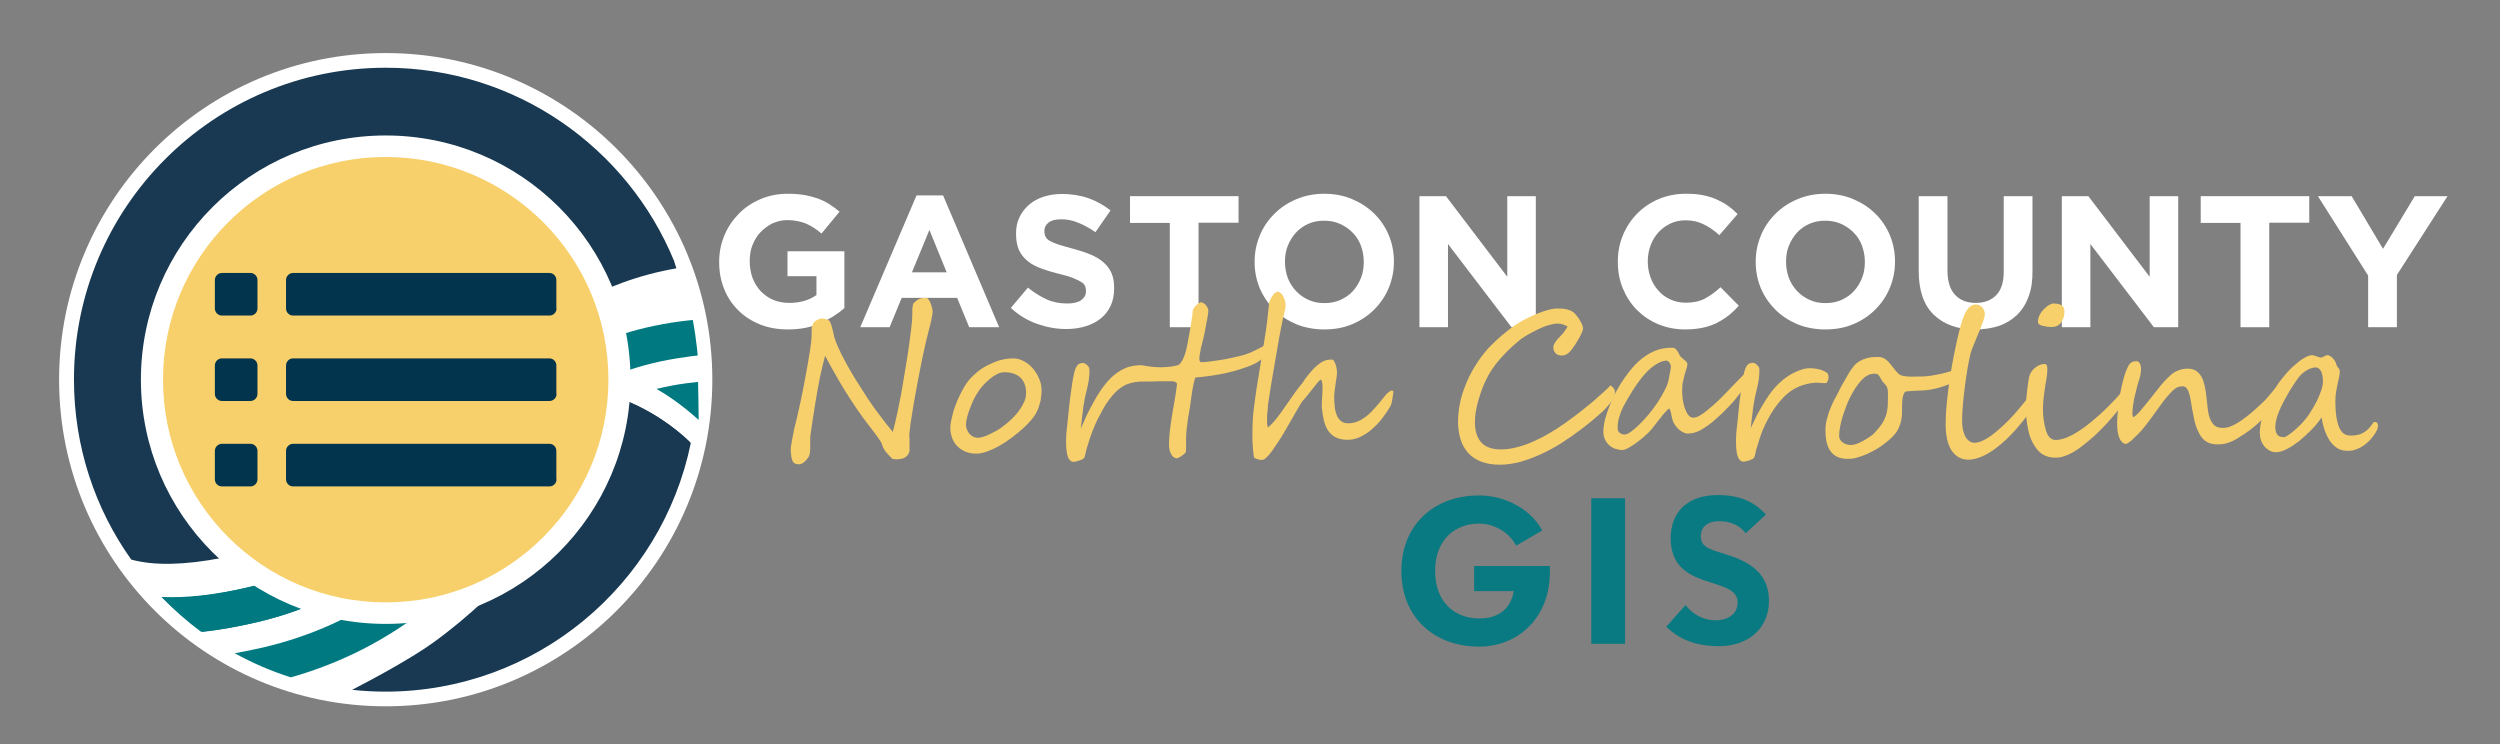<?xml version="1.0" encoding="utf-8"?>
<!-- Generator: Adobe Illustrator 26.3.1, SVG Export Plug-In . SVG Version: 6.00 Build 0)  -->
<svg version="1.1" id="Layer_1" xmlns="http://www.w3.org/2000/svg" xmlns:xlink="http://www.w3.org/1999/xlink" x="0px" y="0px"
	 viewBox="0 0 1243.8 370.2" style="enable-background:new 0 0 1243.8 370.2;" xml:space="preserve">
<rect x="0" y="0" width="1243.8" height="370.2" fill="#808080" stroke="none"/>
<style type="text/css">
	.st0{display:none;}
	.st1{display:inline;fill:#FFFFFF;}
	.st2{display:inline;}
	.st3{fill:#007981;}
	.st4{fill:#183951;}
	.st5{fill:#F8D06B;}
	.st6{fill:#FFFFFF;}
	.st7{fill:#F7D06B;}
	.st8{fill:#097A81;}
	.st9{display:none;fill:#007981;}
	.st10{fill-rule:evenodd;clip-rule:evenodd;fill:#02354D;}
	.st11{display:inline;fill:#02354D;}
	.st12{display:inline;opacity:0.5;}
	.st13{fill:#02354D;}
</style>
<g id="White_Inner" class="st0">
	<polygon class="st1" points="336,206.9 344.9,206.9 345.4,223.4 345.4,239.4 336,239.4 	"/>
	<path class="st1" d="M140.1,345.7h84.2c69.3-18.7,120.5-81.5,120.5-157.3c0-1.7,0-7.4-0.2-13.8c0,0-1.8-14.7-2.6-18.6
		C327,81.1,260.8,23.5,182.1,23.5c-89.8,0-162.5,73.4-162.5,163.9c0,54,25.5,101.6,65.7,131.4c5.3,4,12,8.1,17.8,11.4
		c9.3,5.3,18.9,9.2,29.3,12.6C135.1,343.8,137.5,344.8,140.1,345.7z"/>
</g>
<g id="Layer_1_00000104687633935536145400000014368013121544657853_" class="st0">
	<g class="st2">
		<g>
			<g>
				<path class="st3" d="M344.8,188.4c-1.8,0.2-3.6,0.4-5.5,0.6c-5.7,0.8-11.1,1.8-16.3,3.1c8.7,4.9,15.8,10.6,22,16.1
					C345,202.2,345,194.7,344.8,188.4z"/>
				<path class="st3" d="M233.7,252.8c-14.3,14.7-29.1,30-47.3,43.2c-20.8,15-43.2,25.2-68.5,31.2c-5.2,1.2-10.1,2.2-14.8,3.1
					c9.3,5.1,19.1,9.4,29.3,12.6c55.4-15.7,86.9-48.1,114.9-76.9c1.9-2,3.8-3.9,5.6-5.8c-5.1-3.4-11.4-6-18.5-7.9
					C234.1,252.4,233.9,252.6,233.7,252.8z"/>
				<path class="st3" d="M344.5,174.7c-0.1-1.6-0.3-3.1-0.4-4.5c-0.5-4.8-1.2-9.5-2.2-14.2c-2.1,0.2-4.3,0.5-6.5,0.8
					c-23.7,3.1-45.1,10.4-64.9,22.2c13,0.2,23.9,2,33.3,4.8c10.8-4,22-6.8,34-8.4C340.2,175.1,342.4,174.9,344.5,174.7z"/>
				<path class="st3" d="M218.1,249.1c-8.9-1.1-17.9-1.3-25.9-0.7c-21.4,20.7-45.1,38.5-81.8,47.1c-17.8,4.2-33,5.9-45.9,5.3
					c6.4,6.6,13.3,12.7,20.7,18.1c9.1-0.9,18.9-2.6,29.5-5.1C163.7,302.3,192,275.8,218.1,249.1z"/>
			</g>
			<g>
				<path class="st4" d="M83.5,195.9c-5.8-53.5,32.9-101.5,86.4-107.3c47.2-5.1,88.9,20.1,102.3,63.9l0,0
					c16.5-9.4,34.8-17.9,55.1-22.2c1.6-0.3,5.3-1.1,6.9-1.3c-22-73.8-92-113.9-171.3-105.4C73.5,33.2,8.8,113.5,18.5,202.9
					C21.6,231.7,32,258,47.8,280c0,0,0,0,0,0.1c0,0,0,0,0,0c0.2,0.3,0.4,0.5,0.7,0.6c0.3,0.1,0.7,0.2,1,0.3
					c13.4,3.8,32.3,2.9,56.1-2.7c9.5-2.2,18-5.1,25.9-8.6C105.6,254.6,86.9,227.9,83.5,195.9z"/>
				<path class="st4" d="M248.6,192.5l-45.6,45.3c0,0,45.1-6.6,75.3,20.1c-6.2,5.9-12.5,12.4-19.3,19.4c-14.6,15-31.1,32.1-51.8,47
					c-11.8,8.6-24.1,15.8-36.9,21.8h175.1V223.4l0,0C318.9,196.1,285.5,186.2,248.6,192.5z"/>
			</g>
		</g>
		<g>
			<polygon class="st5" points="135.6,197.4 143.3,193.6 143.3,182.3 135.6,186 			"/>
			<polygon class="st5" points="191.9,168 199.7,170.8 199.7,159.5 191.9,156.6 			"/>
			<polygon class="st5" points="135.5,217.9 143.2,215.1 143.2,203.7 135.5,206.6 			"/>
			<polygon class="st5" points="192.1,187.2 199.9,190.1 199.8,179.7 192.1,176.9 			"/>
			<polygon class="st5" points="191.9,207.8 199.7,210.6 199.7,199.3 191.9,196.4 			"/>
			<path class="st5" d="M181.6,103.2c-44.7,0-77.7,36.7-81,81c-0.3,3.8-0.7,13.2-0.2,16.8l2.2-1.2l21.8-10l0.2,51.8
				c1.2,1.2,2.5,2.4,3.8,3.5l0.8-68.7l21-13.1l1.4,94.9c1.5-1,3-2,4.5-3l-1.4-101.5l23-14.2l0.6,96.4c1.6-1.5,3.5-3,5.1-4.6l-1-91.2
				l24.2,9l0.7,58.5c1.5-1.5,2.9-3,4.4-4.5l-0.3-47.8l22.2,8.9L234,181c5.2-4.4,10.4-7.9,16.2-11.9c2.8-1.9,6.7-4.5,9.6-6.3
				C250.7,128,219.3,103.2,181.6,103.2z"/>
		</g>
	</g>
</g>
<g id="GC_outline">
	<g>
		<path class="st6" d="M407.9,160.9c-4.6,2-9.9,3-15.9,3c-5.1,0-9.7-0.8-13.9-2.5c-4.2-1.7-7.8-4-10.8-7c-3-3-5.4-6.5-7-10.6
			c-1.7-4.1-2.5-8.6-2.5-13.4v-0.2c0-4.7,0.9-9,2.6-13.1c1.7-4.1,4.1-7.6,7.1-10.7c3-3.1,6.6-5.5,10.8-7.3c4.2-1.8,8.7-2.7,13.7-2.7
			c2.9,0,5.6,0.2,8,0.6c2.4,0.4,4.6,1,6.7,1.7c2,0.7,4,1.7,5.8,2.8c1.8,1.1,3.5,2.4,5.2,3.8l-9,10.9c-1.2-1.1-2.5-2-3.7-2.8
			c-1.2-0.8-2.5-1.5-3.9-2.1c-1.3-0.6-2.8-1-4.3-1.3c-1.5-0.3-3.3-0.5-5.1-0.5c-2.6,0-5,0.6-7.3,1.6c-2.3,1.1-4.2,2.6-6,4.4
			s-3,4-4,6.4s-1.4,5.1-1.4,7.9v0.2c0,3,0.5,5.7,1.4,8.3c1,2.5,2.3,4.7,4.1,6.6c1.8,1.9,3.9,3.3,6.2,4.3c2.4,1,5,1.5,8,1.5
			c5.3,0,9.8-1.3,13.5-3.9v-9.4h-14.4v-12.4h28.3v28.3C416.5,156.4,412.5,158.9,407.9,160.9z"/>
		<path class="st6" d="M482.2,162.8l-6-14.6h-27.6l-6,14.6h-14.6L456,97.2h13.2l27.9,65.6H482.2z M462.4,114.4l-8.7,21.1h17.3
			L462.4,114.4z"/>
		<path class="st6" d="M552.6,152.1c-1.2,2.5-2.8,4.6-4.9,6.3c-2.1,1.7-4.6,3-7.5,3.9c-2.9,0.9-6.1,1.4-9.7,1.4
			c-5,0-9.8-0.9-14.6-2.6c-4.8-1.7-9.1-4.3-13-7.9l8.5-10.1c3,2.4,6,4.3,9.2,5.8c3.1,1.4,6.6,2.1,10.3,2.1c3,0,5.3-0.5,6.9-1.6
			c1.6-1.1,2.5-2.6,2.5-4.5v-0.2c0-0.9-0.2-1.8-0.5-2.5c-0.3-0.7-1-1.4-2-2s-2.3-1.2-4-1.9s-3.9-1.3-6.7-2c-3.3-0.8-6.3-1.7-9-2.7
			c-2.7-1-5-2.2-6.8-3.7c-1.9-1.5-3.3-3.3-4.3-5.4c-1-2.2-1.5-4.9-1.5-8.1v-0.2c0-3,0.5-5.7,1.7-8.1c1.1-2.4,2.7-4.4,4.7-6.2
			c2-1.7,4.4-3.1,7.2-4c2.8-0.9,5.8-1.4,9.2-1.4c4.8,0,9.2,0.7,13.2,2.1s7.7,3.5,11,6.1l-7.5,10.8c-2.9-2-5.8-3.6-8.6-4.7
			c-2.8-1.2-5.6-1.7-8.4-1.7s-4.9,0.5-6.3,1.6c-1.4,1.1-2.1,2.4-2.1,4.1v0.2c0,1.1,0.2,2,0.6,2.8c0.4,0.8,1.1,1.5,2.2,2.1
			c1.1,0.6,2.5,1.2,4.3,1.8s4.2,1.2,7,2c3.3,0.9,6.2,1.8,8.8,2.9c2.6,1.1,4.8,2.4,6.5,3.9s3.1,3.3,4,5.4s1.3,4.5,1.3,7.4v0.2
			C554.3,146.8,553.7,149.6,552.6,152.1z"/>
		<path class="st6" d="M596.3,110.9v51.9H582v-51.9h-19.8V97.6h54v13.2H596.3z"/>
		<path class="st6" d="M690.9,143.3c-1.7,4.1-4.1,7.6-7.2,10.7c-3.1,3.1-6.7,5.5-11,7.3c-4.2,1.8-8.9,2.6-13.9,2.6
			c-5,0-9.7-0.9-13.9-2.6c-4.2-1.8-7.9-4.2-10.9-7.2s-5.5-6.6-7.2-10.6c-1.7-4.1-2.6-8.4-2.6-13.1v-0.2c0-4.7,0.9-9,2.6-13.1
			c1.7-4.1,4.1-7.6,7.2-10.7c3.1-3.1,6.7-5.5,11-7.3c4.2-1.8,8.9-2.7,13.9-2.7c5,0,9.7,0.9,13.9,2.7c4.2,1.8,7.9,4.2,10.9,7.2
			c3.1,3,5.5,6.6,7.2,10.6c1.7,4.1,2.6,8.4,2.6,13.1v0.2C693.5,134.9,692.6,139.2,690.9,143.3z M678.5,130.2c0-2.8-0.5-5.4-1.4-7.9
			s-2.3-4.7-4.1-6.5c-1.8-1.9-3.9-3.3-6.3-4.4c-2.4-1.1-5.1-1.6-7.9-1.6c-2.9,0-5.6,0.5-8,1.6c-2.4,1.1-4.4,2.5-6.1,4.4
			c-1.7,1.9-3,4-4,6.5c-1,2.4-1.4,5.1-1.4,7.9v0.2c0,2.8,0.5,5.4,1.4,7.9c1,2.5,2.3,4.6,4.1,6.5c1.8,1.9,3.8,3.3,6.2,4.4
			c2.4,1.1,5,1.6,8,1.6c2.8,0,5.5-0.5,7.9-1.6s4.5-2.5,6.2-4.4c1.7-1.9,3-4,4-6.5s1.4-5.1,1.4-7.9L678.5,130.2L678.5,130.2z"/>
		<path class="st6" d="M752,162.8l-31.6-41.4v41.4h-14.2V97.6h13.2l30.5,40.1V97.6h14.2v65.2L752,162.8L752,162.8z"/>
		<path class="st6" d="M859.8,157.1c-1.8,1.4-3.8,2.6-5.9,3.7c-2.1,1-4.5,1.8-7,2.3c-2.5,0.5-5.4,0.8-8.6,0.8
			c-4.8,0-9.2-0.9-13.3-2.6c-4.1-1.7-7.6-4.1-10.6-7.1s-5.3-6.6-7-10.7c-1.7-4.1-2.5-8.5-2.5-13.1v-0.2c0-4.7,0.8-9,2.5-13.1
			c1.7-4.1,4-7.6,7-10.7c3-3.1,6.5-5.5,10.7-7.3c4.2-1.8,8.8-2.7,13.8-2.7c3,0,5.8,0.2,8.3,0.7c2.5,0.5,4.8,1.2,6.8,2.1
			c2,0.9,3.9,1.9,5.7,3.2c1.7,1.2,3.3,2.6,4.8,4.1l-9.1,10.5c-2.5-2.3-5.1-4.1-7.8-5.4c-2.6-1.3-5.6-2-8.9-2c-2.7,0-5.3,0.5-7.6,1.6
			c-2.3,1.1-4.3,2.5-6,4.4c-1.7,1.9-3,4-3.9,6.5c-0.9,2.4-1.4,5.1-1.4,7.9v0.2c0,2.8,0.5,5.4,1.4,7.9c0.9,2.5,2.2,4.6,3.9,6.5
			c1.6,1.9,3.6,3.3,6,4.4c2.3,1.1,4.9,1.6,7.7,1.6c3.7,0,6.9-0.7,9.5-2.1c2.6-1.4,5.1-3.2,7.7-5.6l9.1,9.2
			C863.3,154.1,861.6,155.7,859.8,157.1z"/>
		<path class="st6" d="M940.2,143.3c-1.7,4.1-4.1,7.6-7.2,10.7c-3.1,3.1-6.7,5.5-11,7.3c-4.2,1.8-8.9,2.6-13.9,2.6
			c-5,0-9.7-0.9-13.9-2.6c-4.2-1.8-7.9-4.2-10.9-7.2s-5.5-6.6-7.2-10.6c-1.7-4.1-2.6-8.4-2.6-13.1v-0.2c0-4.7,0.9-9,2.6-13.1
			c1.7-4.1,4.1-7.6,7.2-10.7c3.1-3.1,6.7-5.5,11-7.3c4.2-1.8,8.9-2.7,13.9-2.7c5,0,9.7,0.9,13.9,2.7c4.2,1.8,7.9,4.2,10.9,7.2
			c3.1,3,5.5,6.6,7.2,10.6c1.7,4.1,2.6,8.4,2.6,13.1v0.2C942.8,134.9,941.9,139.2,940.2,143.3z M927.8,130.2c0-2.8-0.5-5.4-1.4-7.9
			s-2.3-4.7-4.1-6.5c-1.8-1.9-3.9-3.3-6.3-4.4c-2.4-1.1-5.1-1.6-7.9-1.6c-2.9,0-5.6,0.5-8,1.6c-2.4,1.1-4.4,2.5-6.1,4.4
			c-1.7,1.9-3,4-4,6.5c-1,2.4-1.4,5.1-1.4,7.9v0.2c0,2.8,0.5,5.4,1.4,7.9c1,2.5,2.3,4.6,4.1,6.5c1.8,1.9,3.8,3.3,6.2,4.4
			c2.4,1.1,5,1.6,8,1.6c2.8,0,5.5-0.5,7.9-1.6s4.5-2.5,6.2-4.4c1.7-1.9,3-4,4-6.5s1.4-5.1,1.4-7.9L927.8,130.2L927.8,130.2z"/>
		<path class="st6" d="M1009.3,147.4c-1.3,3.7-3.2,6.7-5.7,9.2c-2.5,2.4-5.5,4.3-9,5.5c-3.5,1.2-7.5,1.8-11.8,1.8
			c-8.8,0-15.6-2.4-20.7-7.3c-5-4.8-7.5-12.1-7.5-21.7V97.6h14.3v36.9c0,5.3,1.2,9.4,3.7,12.1s5.9,4.1,10.3,4.1
			c4.4,0,7.8-1.3,10.3-3.9c2.5-2.6,3.7-6.5,3.7-11.7V97.6h14.3v36.8C1011.3,139.4,1010.7,143.7,1009.3,147.4z"/>
		<path class="st6" d="M1071.6,162.8l-31.6-41.4v41.4h-14.2V97.6h13.2l30.5,40.1V97.6h14.2v65.2L1071.6,162.8L1071.6,162.8z"/>
		<path class="st6" d="M1129,110.9v51.9h-14.3v-51.9h-19.8V97.6h54v13.2H1129z"/>
		<path class="st6" d="M1192.5,136.8v26h-14.3v-25.7l-25-39.5h16.8l15.6,26.2l15.8-26.2h16.3L1192.5,136.8z"/>
	</g>
	<g>
		<path class="st7" d="M395.4,212.3c0.4-1.5,0.9-3.5,1.4-5.8c0.5-2.3,1.1-4.9,1.7-7.6c0.6-2.7,1.1-5.6,1.7-8.6s1.1-5.9,1.6-8.7
			s0.9-5.4,1.3-7.9s0.6-4.5,0.7-6.3c0-0.7,0-1.4,0-2.2c0-0.8,0-1.5,0.1-2.2c0.1-0.7,0.3-1.4,0.7-2.1c0.4-0.7,1-1.2,1.9-1.7
			c1.1-0.6,2.1-0.8,3-0.7c0.9,0.1,1.9,0.4,3,1c0.2,0.1,0.5,0.5,0.7,1.1s0.5,1.3,0.7,2.1c0.2,0.8,0.4,1.6,0.6,2.5
			c0.2,0.9,0.4,1.6,0.5,2.2c0.4,1.5,1.1,3.4,2.1,5.6c1,2.2,2.2,4.7,3.7,7.4s3.1,5.6,5,8.6s3.8,6,5.8,9.1c2,3,4.1,6,6.3,8.8
			c2.1,2.9,4.2,5.5,6.3,8c0.9-3.4,1.6-6.6,2.3-9.7c0.6-3.1,1.2-6.1,1.8-9c0.5-3,1-5.9,1.5-8.8c0.5-2.9,1-5.9,1.5-9.1
			c0.3-1.6,0.5-3.4,0.8-5.4c0.3-2,0.6-4,0.8-6c0.3-2,0.5-3.9,0.7-5.8s0.3-3.5,0.3-4.9c0-0.6,0-1.1,0-1.7c0-0.6,0-1.1,0.1-1.6
			c0-0.5,0.2-1,0.3-1.5s0.5-0.9,0.9-1.2c1-0.9,2-1.5,2.8-1.7c0.9-0.2,1.8-0.3,2.7-0.3c0.5,0,0.9,0.3,1.3,0.8c0.4,0.5,0.7,1.1,1,1.9
			c0.3,0.7,0.5,1.5,0.7,2.2c0.2,0.8,0.3,1.4,0.3,1.8c0,0.4,0,1.1-0.2,2c-0.2,0.9-0.4,1.9-0.6,3c-0.2,1.1-0.5,2.1-0.8,3.2
			c-0.3,1.1-0.5,1.9-0.6,2.4c-0.8,3-1.5,6.2-2.3,9.8c-0.8,3.6-1.5,7.2-2.2,10.9s-1.4,7.2-2,10.7c-0.6,3.5-1.2,6.6-1.6,9.5
			c-0.5,2.8-0.8,5.1-1,7c-0.2,1.9-0.4,2.9-0.3,3.3c0,0.5,0.1,1.1,0.1,1.7c0,0.6,0,1.2,0,1.8c0,0.6,0,1.2,0,1.7s0,1,0,1.2
			c0.1,0.8,0,1.5-0.2,2c-0.2,0.6-0.5,1.1-0.8,1.4c-0.3,0.4-0.7,0.7-1.1,1c-0.4,0.2-0.8,0.4-1.2,0.6c-0.4,0.1-0.9,0.2-1.5,0.3
			c-0.6,0.1-1.1,0.1-1.6,0.1s-1,0-1.5-0.1s-0.8-0.2-1-0.5c-1.2-1.2-2.3-2.3-3.1-3.4s-1.4-2.2-1.6-3.2c-0.1-0.3-0.2-0.7-0.5-1.2
			c-0.3-0.5-0.5-0.9-0.9-1.4s-0.6-0.9-0.9-1.3c-0.3-0.4-0.5-0.7-0.7-1c-2.1-2.7-4.2-5.5-6.3-8.3s-4.1-5.8-6.2-9
			c-2.1-3.2-4.2-6.6-6.3-10.2c-2.1-3.6-4.3-7.6-6.6-11.9c-0.9,3.3-1.7,6.7-2.5,10.4c-0.7,3.7-1.4,7.3-2,10.9s-1.1,6.9-1.6,10.1
			c-0.5,3.2-0.9,5.9-1.2,8.2c-0.1,0.6-0.1,1.5-0.1,2.4c0,1,0,1.9,0,2.9s0,1.9-0.1,2.8c-0.1,0.9-0.2,1.5-0.4,2
			c-0.2,0.4-0.4,0.8-0.8,1.3s-0.7,1-1.2,1.4c-0.4,0.5-0.9,0.8-1.4,1.1s-1,0.5-1.5,0.5c-1,0-1.7-0.1-2.2-0.4c-0.5-0.3-1-0.7-1.2-1.3
			s-0.5-1.3-0.6-2.1s-0.2-1.8-0.3-2.9c0-0.4,0-1.1,0.1-2s0.3-2,0.5-3.1c0.2-1.1,0.5-2.3,0.7-3.5
			C394.9,214.4,395.1,213.3,395.4,212.3z"/>
		<path class="st7" d="M518.2,194.1c0,1.1,0,2-0.2,3c-0.1,0.9-0.2,1.9-0.4,2.7s-0.5,1.8-0.8,2.7c-0.3,0.9-0.7,1.8-1.2,2.8
			c-0.5,1-1.3,2.2-2.5,3.6c-1.2,1.4-2.6,2.9-4.3,4.4c-1.7,1.5-3.5,3-5.5,4.5s-4,2.8-6.1,4c-2.1,1.2-4.1,2.1-6,2.8
			c-2,0.7-3.8,1.1-5.4,1.1c-2.2,0-4.1-0.4-5.7-1.1c-1.6-0.7-3-1.7-4.1-2.9c-1.1-1.2-1.9-2.6-2.4-4.1c-0.5-1.5-0.8-3.1-0.8-4.6
			c0-1,0.1-2.2,0.4-3.6s0.6-2.7,1-4.2c0.4-1.4,0.9-2.9,1.5-4.4s1.2-2.9,1.9-4.3s1.3-2.6,2-3.8c0.7-1.2,1.4-2.2,2-3
			c1.1-1.4,2.5-2.8,4.1-4.2c1.6-1.4,3.4-2.6,5.3-3.6s4-1.9,6.2-2.6c2.2-0.6,4.5-1,6.8-1c1.8,0,3.5,0.4,5.2,1.3
			c1.7,0.9,3.2,2,4.5,3.5s2.4,3.2,3.2,5.1C517.7,189.9,518.2,192,518.2,194.1z M510.5,195.5c0-3.2-0.9-5.8-2.8-7.6
			c-1.9-1.8-4.5-2.7-8-2.7c-1.2,0-2.4,0.3-3.6,0.9s-2.4,1.4-3.5,2.3c-1.1,0.9-2.1,1.9-3.1,2.9s-1.7,1.9-2.3,2.8
			c-0.6,0.9-1.3,2-2.1,3.4s-1.5,3-2.1,4.6c-0.7,1.6-1.2,3.3-1.7,4.9c-0.4,1.6-0.7,3.1-0.7,4.3c0,0.8,0.1,1.5,0.4,2.3
			s0.7,1.4,1.2,2.1c0.5,0.6,1.2,1.1,1.9,1.5c0.8,0.4,1.6,0.6,2.5,0.6c1,0,2.2-0.3,3.8-0.9c1.5-0.6,3.2-1.4,5-2.4s3.5-2.2,5.3-3.7
			s3.4-3,4.8-4.6s2.6-3.4,3.5-5.2C510.1,199.2,510.5,197.3,510.5,195.5z"/>
		<path class="st7" d="M631,170.4c0.4,0,0.7,0.2,0.9,0.6c0.3,0.4,0.4,0.8,0.4,1.2c0,0.6-0.2,1.4-0.7,2.2c-0.5,0.8-1.1,1.7-1.9,2.5
			s-1.8,1.7-2.9,2.5s-2.3,1.5-3.5,2c-1.8,0.8-3.8,1.5-6,2.2c-2.2,0.7-4.5,1.4-6.9,1.9c-2.4,0.6-5,1-7.6,1.4
			c-2.6,0.4-5.3,0.7-7.9,0.9c-0.2,0-0.3,0.3-0.5,0.9c-0.2,0.6-0.4,1.4-0.6,2.4c-0.2,0.9-0.4,2-0.6,3.2s-0.3,2.3-0.5,3.4
			c-0.2,1.1-0.3,2.1-0.4,3s-0.2,1.5-0.3,1.9c-0.3,1.8-0.5,3.3-0.8,4.7c-0.2,1.4-0.4,2.6-0.5,3.8c-0.2,1.2-0.3,2.3-0.4,3.4
			s-0.2,2.3-0.2,3.5c0,0.7,0,1.3,0,1.8c0,0.5,0,1.1,0,1.6c0,0.5,0,1.1,0,1.6c0,0.5-0.1,1.1-0.1,1.8c0,0.2-0.2,0.5-0.6,0.8
			c-0.4,0.4-0.8,0.7-1.3,1.1s-1,0.6-1.5,0.9c-0.5,0.3-0.8,0.4-1,0.4c-0.8,0-1.5-0.3-2-0.8s-0.9-1.1-1.2-1.8s-0.5-1.4-0.6-2
			c-0.1-0.6-0.2-1.1-0.2-1.3c0-2.6,0.1-5.1,0.4-7.5c0.3-2.4,0.6-4.8,1-7.2s0.8-5,1.3-7.6c0.5-2.6,0.9-5.6,1.3-8.8
			c-0.3-0.6-0.7-1-1.2-1.1c-0.5-0.2-1.1-0.2-1.6-0.2c-0.5,0-1.2,0-2.1,0s-2,0-3.2,0c-1.2,0-2.5,0-3.9,0.1s-2.9,0-4.4,0
			c-1.6,0-3,0.1-4.3,0.3c-1.3,0.2-2.5,0.5-3.7,0.9s-2.2,1-3.3,1.7s-2.1,1.6-3.1,2.6c-1,1.1-2.1,2.3-3.1,3.7c-1,1.4-2,2.9-2.9,4.5
			c-0.9,1.6-1.8,3.3-2.7,5.1s-1.6,3.5-2.3,5.2c-0.6,1.4-1.1,2.9-1.6,4.4c-0.5,1.5-1,3.1-1.5,4.8c-0.3,0.9-0.5,1.7-0.6,2.4
			c-0.1,0.7-0.3,1.4-0.6,2.2c-0.1,0.3-0.3,0.5-0.8,0.8c-0.5,0.2-1,0.5-1.6,0.7c-0.6,0.2-1.2,0.4-1.7,0.5s-0.9,0.2-1.1,0.2
			c-2.2,0.1-3.5-2.2-3.8-7c-0.1-1.3-0.1-2.5-0.1-3.6s0.1-2.1,0.1-3.1c0.1-1,0.2-2,0.3-3.1c0.1-1.1,0.2-2.3,0.4-3.7
			c0.2-1.7,0.4-3.7,0.6-5.9c0.2-2.2,0.5-4.5,0.8-6.7c0.3-2.2,0.6-4.4,0.9-6.4c0.3-2,0.7-3.7,1-5.1c0.4-1.5,0.9-2.7,1.5-3.4
			c0.6-0.8,1.6-1.2,2.8-1.2c0.3,0,0.7,0.1,1,0.3c0.4,0.2,0.7,0.4,1,0.7c0.3,0.3,0.6,0.6,0.8,0.9c0.2,0.3,0.3,0.6,0.4,0.9
			c0,0.8,0,1.7,0,2.7c-0.1,1-0.2,2-0.3,3c-0.2,1-0.4,2.1-0.6,3.1c-0.2,1.1-0.5,2-0.7,3c-0.5,1.9-0.8,3.4-1,4.8
			c-0.2,1.3-0.5,2.6-0.6,3.9s-0.3,2.6-0.5,4s-0.4,3.2-0.6,5.3c0.8-1.9,1.6-3.5,2.2-4.9c0.6-1.4,1.2-2.6,1.8-3.8s1.2-2.3,1.8-3.4
			s1.3-2.4,2.2-3.9c2.3-3.8,4.6-6.8,6.8-9s4.6-3.8,7-4.9c0.7-0.3,1.4-0.6,2.2-0.8c0.8-0.2,1.5-0.4,2.2-0.5s1.3-0.2,1.9-0.2
			c0.6-0.1,1.1-0.1,1.5-0.1c0.4,0,0.8,0,1.3,0.1s1.1,0.2,1.7,0.3c1.9,0.3,3.7,0.5,5.4,0.6s3.2,0,4.6-0.1c1.3-0.1,2.5-0.2,3.5-0.4
			s1.7-0.4,2.2-0.5c0.7-0.2,1.4-1,2.2-2.4c0.8-1.4,1.5-3.4,2.1-5.8c0.1-0.6,0.3-1.3,0.5-2.4c0.2-1,0.4-2.1,0.6-3.4
			c0.2-1.2,0.5-2.5,0.7-3.9c0.2-1.3,0.4-2.6,0.6-3.8s0.3-2.2,0.5-3.2c0.1-0.9,0.2-1.6,0.2-2.1c0-0.4,0.2-0.9,0.5-1.4s0.7-1,1.2-1.4
			c0.5-0.4,0.9-0.8,1.4-1.1c0.5-0.3,0.8-0.4,1-0.4c0.5,0,1,0.2,1.4,0.5c0.5,0.3,0.9,0.7,1.2,1.1c0.3,0.4,0.6,0.9,0.8,1.4
			s0.3,0.8,0.3,1c0,0.2,0,0.5-0.1,1.1s-0.2,1.3-0.3,2.1c-0.1,0.8-0.3,1.7-0.5,2.6s-0.3,1.9-0.5,2.7c-0.2,0.9-0.3,1.6-0.4,2.3
			s-0.2,1.1-0.3,1.4c-0.5,2-0.8,3.6-1.2,4.9s-0.6,2.4-0.7,3.3c-0.2,0.9-0.3,1.6-0.4,2.1c-0.1,0.5-0.1,1-0.1,1.4
			c0,0.8,0.1,1.3,0.3,1.5c0.2,0.3,0.5,0.4,1,0.4c0.1,0,0.7-0.1,1.6-0.1c0.9-0.1,2.1-0.2,3.5-0.4s3-0.4,4.7-0.7s3.5-0.6,5.2-1
			c1.8-0.4,3.5-0.8,5.1-1.2c1.6-0.5,3-1,4.3-1.5c1.2-0.6,2.3-1.1,3.3-1.6c1-0.5,1.9-1,2.7-1.4s1.4-0.8,1.9-1
			C630.3,170.5,630.7,170.4,631,170.4z"/>
		<path class="st7" d="M693.2,194.6c0,0.3,0,0.8-0.1,1.4c-0.1,0.7-0.2,1.4-0.3,2.1c-0.1,0.7-0.2,1.4-0.4,2.1
			c-0.1,0.6-0.3,1.1-0.4,1.4c-1.2,2.2-2.7,4.4-4.3,6.5s-3.4,3.9-5.2,5.5s-3.8,2.8-5.8,3.8c-2,0.9-4,1.4-6,1.4
			c-1.9,0-3.6-0.2-4.9-0.7c-1.4-0.5-2.5-1.1-3.4-2c-0.9-0.8-1.6-1.7-2.2-2.8s-1-2.1-1.3-3.2s-0.5-2.1-0.7-3.2
			c-0.2-1-0.3-1.9-0.4-2.8c-0.1-0.6-0.2-1.3-0.2-2.1c0-1.3,0.1-2.8,0.2-4.5s0.2-3.2,0.2-4.6c0-1-0.1-1.9-0.2-2.6s-0.4-1.2-0.8-1.5
			c-0.7,0.6-1.4,1.4-2,2.2c-0.6,0.8-1.3,1.6-2,2.5c-0.7,0.9-1.5,1.9-2.3,2.9c-0.8,1.1-1.8,2.2-2.8,3.3c-0.2,0.3-0.6,0.9-1.2,1.9
			s-1.3,2.2-2.1,3.6c-0.8,1.4-1.7,3-2.7,4.7c-1,1.7-2,3.4-3,5.2c-1,1.8-2.1,3.4-3.2,5.1c-1.1,1.6-2.1,3.1-3,4.4
			c-1,1.3-1.8,2.3-2.7,3.1s-1.5,1.1-2,1.1c-0.6,0-1.1-0.1-1.5-0.1c-0.4-0.1-0.7-0.2-1-0.3c-0.3-0.1-0.5-0.2-0.7-0.3
			c-0.2-0.1-0.4-0.1-0.7-0.1c-0.3-0.9-0.5-2-0.6-3.3s-0.2-2.6-0.3-3.9c-0.1-1.3-0.1-2.5-0.1-3.6c0-1.1,0-1.9,0-2.5
			c0-4.4,0.3-9,1-13.8c0.6-4.8,1.4-9.9,2.3-15.2c0.9-5.3,1.8-10.9,2.7-16.7c1-5.8,1.7-11.9,2.3-18.2c0.2-0.9,0.5-1.7,0.9-2.4
			s0.8-1.3,1.2-1.8s0.8-0.9,1.2-1.1s0.7-0.4,1-0.4h0c0.5,0.1,1,0.3,1.5,0.7c0.5,0.4,0.9,0.9,1.2,1.6s0.7,1.4,0.9,2.2
			c0.2,0.8,0.3,1.6,0.3,2.5c0,0.6-0.1,1.2-0.2,1.7c-0.2,1.1-0.4,1.9-0.6,2.7c-0.2,0.7-0.3,1.4-0.5,2.1c-0.2,0.6-0.3,1.2-0.4,1.8
			s-0.2,1.3-0.4,2s-0.3,1.6-0.5,2.6c-0.2,1-0.4,2.2-0.7,3.6c0,0.3-0.1,0.9-0.3,2s-0.4,2.4-0.7,3.9c-0.3,1.6-0.6,3.3-0.9,5.2
			c-0.3,1.9-0.7,3.9-1,5.9c-0.3,2-0.7,3.9-1,5.8s-0.6,3.6-0.8,5.2s-0.4,2.9-0.6,3.9s-0.2,1.7-0.2,2c0,0.3,0,0.8-0.1,1.3
			s-0.1,1.1-0.2,1.7c0,0.6-0.1,1.3-0.1,1.9c0,0.7,0,1.3,0,2s0,1.3,0.1,1.8c0,0.6,0.2,1.1,0.3,1.5c0.8-0.6,1.7-1.5,2.6-2.5
			s1.9-2.2,2.9-3.6c1-1.3,2-2.7,3-4.2c1-1.5,2.1-2.9,3.1-4.4c1-1.4,2-2.9,3-4.2c1-1.3,1.9-2.5,2.8-3.5c0.4-0.7,0.9-1.5,1.6-2.4
			c0.7-0.9,1.3-1.8,2.1-2.6c0.7-0.9,1.5-1.7,2.2-2.4c0.8-0.7,1.5-1.4,2.1-1.8c1.3-1,2.5-1.6,3.6-1.9s2.1-0.3,3-0.3
			c0.3,0,0.6,0.2,0.9,0.7c0.3,0.5,0.5,1.1,0.8,1.7c0.2,0.7,0.4,1.4,0.5,2.1s0.2,1.4,0.2,2c0,0.5-0.1,1.3-0.2,2.2
			c-0.2,0.9-0.3,2-0.5,3.2c-0.2,1.2-0.3,2.4-0.5,3.7s-0.2,2.5-0.2,3.7c0,0.2,0,0.4,0,0.6c0,0.2,0,0.4,0,0.6c0.1,0.9,0.2,2,0.3,3.3
			s0.5,2.5,0.9,3.7s1.2,2.2,2.1,3c0.9,0.8,2.1,1.2,3.7,1.2c1.6,0,3.1-0.3,4.6-0.9c1.5-0.6,2.9-1.5,4.4-2.6c1.5-1.2,2.9-2.6,4.4-4.3
			s3.1-3.6,4.8-5.8c0.6-0.8,1.2-1.4,1.9-1.9s1.2-0.8,1.4-0.8C693.1,194.4,693.2,194.5,693.2,194.6z"/>
		<path class="st7" d="M803.5,195.2c0,2-1.4,4.5-4.2,7.5c-0.7,0.8-1.5,1.6-2.5,2.5c-1,0.9-2,1.8-3.2,2.8c-1.1,0.9-2.2,1.9-3.4,2.8
			c-1.1,0.9-2.2,1.8-3.2,2.5c-3.1,2.4-6.4,4.7-9.8,6.9s-6.9,4.1-10.4,5.7c-3.5,1.6-7,2.9-10.5,3.9c-3.5,0.9-6.8,1.4-10.1,1.4
			c-3.5,0-6.6-0.5-9.2-1.5c-2.6-1-4.8-2.4-6.5-4.3s-3-4.1-3.8-6.7s-1.3-5.6-1.3-8.8c0-2.9,0.3-5.9,0.9-9s1.5-6,2.7-9
			c1.1-2.9,2.5-5.8,4.1-8.5c1.6-2.7,3.3-5.2,5.2-7.6c1.1-1.4,2.4-2.8,3.9-4.3c1.4-1.4,3-2.9,4.5-4.2c1.6-1.4,3.2-2.6,4.8-3.9
			c1.6-1.2,3.2-2.2,4.8-3.2c1-0.6,2.3-1.3,3.9-2.1s3.2-1.5,5-2.2c1.7-0.7,3.5-1.3,5.1-1.7c1.7-0.5,3.2-0.7,4.4-0.7
			c2,0,3.6,0.1,4.8,0.4c1.2,0.3,2.2,0.7,3.2,1.4c0.4,0.3,0.9,0.8,1.5,1.5c0.6,0.7,1.1,1.4,1.6,2.2s0.9,1.6,1.3,2.4
			c0.3,0.8,0.5,1.5,0.5,2c0,0.6-0.3,1.4-0.8,2.5s-1.1,2.3-1.8,3.4c-0.7,1.2-1.4,2.3-2.1,3.3s-1.2,1.7-1.6,2.1
			c-1.3,1.5-2.8,2.2-4.3,2.2c-1.3,0-2.3-0.4-3.1-1.2s-1.1-1.8-1.1-3c0-0.4,0.2-1.1,0.7-2c0.5-0.9,1.3-1.9,2.5-3.1s2-2.2,2.7-3.2
			c0.6-1,1-1.6,1.2-1.9c-0.7-0.5-1.5-0.8-2.4-1.1s-1.8-0.4-2.7-0.4c-1.2,0-2.6,0.3-4.4,0.8s-3.5,1.2-5.3,2.1
			c-1.8,0.9-3.6,1.8-5.3,2.8c-1.7,1-3.2,2-4.3,3c-3.4,2.8-6.5,5.8-9.3,9s-5.2,6.7-7,10.6c-0.8,1.6-1.5,3.3-2.1,5s-1.2,3.5-1.7,5.3
			s-0.9,3.6-1.2,5.4s-0.4,3.5-0.4,5.1c0,1.9,0.2,3.7,0.7,5.4s1.2,3.1,2.2,4.3c1,1.2,2.3,2.2,4,2.8c1.7,0.7,3.7,1,6.1,1
			c2.6,0,5.3-0.4,8-1.1c2.7-0.7,5.5-1.7,8.2-2.9c2.7-1.2,5.4-2.6,8.1-4.2s5.2-3.2,7.7-5s4.8-3.5,7-5.2c2.2-1.7,4.2-3.4,6.1-4.9
			c0.8-0.6,1.5-1.3,2.4-2.1c0.8-0.8,1.7-1.5,2.5-2.2c0.8-0.8,1.6-1.5,2.4-2.2s1.5-1.4,2-2.1C802.8,192.7,803.5,193.8,803.5,195.2z"
			/>
		<path class="st7" d="M869.6,187.7c0,1.1-0.3,2.3-1,3.6c-0.6,1.3-1.3,2.4-2.1,3.4c-2.1,2.8-4.2,5.3-6.4,7.6
			c-2.2,2.3-4.5,4.5-6.8,6.5c-2.4,2.2-4.8,3.8-7.1,5.1s-4.5,1.8-6.4,1.8c-0.8,0-1.6-0.2-2.4-0.6s-1.5-0.9-2.2-1.5
			c-0.7-0.6-1.3-1.4-1.9-2.2c-0.5-0.9-1-1.7-1.2-2.6c-0.2-0.5-0.3-1.1-0.4-1.7s-0.3-1.2-0.4-1.8s-0.3-1-0.4-1.4
			c-0.2-0.4-0.3-0.6-0.5-0.6c-0.1,0-0.4,0.2-0.8,0.6c-0.4,0.4-0.9,1-1.5,1.6s-1.2,1.4-1.8,2.2c-0.7,0.8-1.3,1.6-1.9,2.4
			c-0.6,0.8-1.2,1.5-1.7,2.2c-0.5,0.6-0.9,1.1-1.2,1.5c-1,1.1-2.2,2.3-3.6,3.5c-1.4,1.2-2.8,2.3-4.2,3.3c-1.4,1-2.7,1.8-3.8,2.4
			c-1.2,0.6-2,0.9-2.6,0.9c-1.2,0-2.4-0.2-3.6-0.6s-2.2-1-3.1-1.8s-1.6-1.8-2.1-2.9s-0.8-2.4-0.8-3.9c0-2.4,0.5-5.2,1.5-8.3
			c1-3.1,2.2-6.2,3.8-9.5c1.6-3.2,3.4-6.3,5.5-9.2c2.1-3,4.2-5.5,6.4-7.6c2.6-2.4,5.3-4.2,8.1-5.4c2.8-1.2,5.7-1.7,8.7-1.7
			c0.6,0,1,0.1,1.5,0.3c0.4,0.2,0.8,0.5,1,0.9s0.6,0.8,0.8,1.2c0.2,0.4,0.5,0.9,0.7,1.4c0.1,0.3,0.4,0.6,0.8,1
			c0.4,0.4,0.9,0.7,1.3,1.1c0.5,0.4,0.9,0.7,1.2,1.1s0.5,0.7,0.5,1c0,0.7-0.1,1.4-0.4,2.3c-0.3,0.8-0.6,1.8-0.9,2.9
			c-0.3,1.1-0.6,2.3-0.9,3.7c-0.3,1.4-0.4,3-0.4,4.8c0,1.2,0.1,2.5,0.3,4s0.5,2.9,1,4.3s1,2.5,1.7,3.4c0.7,0.9,1.5,1.4,2.4,1.4
			c1.1,0,2.2-0.3,3.3-1c1.1-0.6,2.4-1.5,3.8-2.7c3.2-2.6,6.2-5.3,9.1-8.4c2.9-3,5.8-6.1,8.8-9.1c0.5-0.5,1-0.8,1.5-0.8
			C869.2,185.9,869.6,186.5,869.6,187.7z M831.3,182c0-0.1,0-0.2-0.2-0.5c-0.1-0.3-0.2-0.6-0.4-0.9s-0.4-0.6-0.7-0.8
			s-0.6-0.4-0.9-0.4H829c-1.2,0.1-2.5,0.5-3.9,1.2s-2.8,1.7-4.4,3.1c-1.5,1.4-3.2,3.2-4.8,5.4c-1.7,2.2-3.5,4.9-5.3,8
			c-0.6,0.9-1.2,2-1.8,3.1c-0.7,1.1-1.3,2.4-1.9,3.7c-0.6,1.4-1.1,2.8-1.5,4.3c-0.4,1.5-0.6,3.1-0.6,4.9c0,1,0.4,1.8,1.1,2.3
			s1.5,0.8,2.3,0.8c0.8,0,1.9-0.4,3.2-1.4c1.3-0.9,2.7-2.1,4.2-3.6s3.1-3.2,4.7-5.1c1.6-1.9,3-3.9,4.4-5.9c1.3-2,2.5-4,3.5-6
			c1-2,1.7-3.7,2-5.3c0.1-0.5,0.2-1.1,0.3-1.7s0.2-1.3,0.4-2c0.1-0.7,0.2-1.3,0.3-1.9C831.2,182.7,831.3,182.3,831.3,182z"/>
		<path class="st7" d="M909.7,187.2c0,0.2,0,0.5,0,0.9c0,0.4-0.1,0.8-0.2,1.1s-0.3,0.7-0.5,1s-0.4,0.4-0.7,0.4c-0.2,0-0.5,0-1,0
			c-0.5,0-0.9,0-1.5-0.1c-0.5,0-1-0.1-1.5-0.1c-0.5,0-0.8,0-1,0c-6.2,0.4-11.4,2.7-15.6,6.9c-4.1,4.1-7.6,9.5-10.6,16.4
			c-0.6,1.4-1.1,2.9-1.6,4.4c-0.5,1.5-1,3.1-1.5,4.8c-0.3,0.9-0.5,1.7-0.6,2.4c-0.1,0.7-0.3,1.4-0.6,2.2c-0.1,0.3-0.3,0.5-0.8,0.8
			c-0.5,0.2-1,0.5-1.6,0.7c-0.6,0.2-1.2,0.4-1.7,0.5s-0.9,0.2-1.1,0.2c-2.2,0.1-3.5-2.2-3.8-7c-0.1-1.3-0.1-2.5-0.1-3.6
			s0.1-2.1,0.1-3.1c0.1-1,0.2-2,0.3-3.1c0.1-1.1,0.2-2.3,0.4-3.7c0.2-1.7,0.4-3.7,0.6-5.9c0.2-2.2,0.5-4.5,0.8-6.7
			c0.3-2.2,0.6-4.4,0.9-6.4c0.3-2,0.7-3.7,1-5.1c0.4-1.5,0.9-2.7,1.5-3.4c0.6-0.8,1.6-1.2,2.8-1.2c0.3,0,0.7,0.1,1,0.3
			c0.4,0.2,0.7,0.4,1,0.7c0.3,0.3,0.6,0.6,0.8,0.9c0.2,0.3,0.3,0.6,0.4,0.9c0,0.8,0,1.7,0,2.7c-0.1,1-0.2,2-0.3,3
			c-0.2,1-0.4,2.1-0.6,3.1c-0.2,1.1-0.5,2-0.7,3c-0.5,1.9-0.8,3.4-1,4.8s-0.5,2.6-0.6,3.9s-0.3,2.6-0.5,4s-0.4,3.2-0.6,5.3
			c0.6-1.2,1-2.3,1.5-3.2c0.4-0.9,0.8-1.7,1.1-2.3c0.3-0.7,0.6-1.3,0.9-1.8c0.3-0.5,0.6-1.1,0.9-1.6c0.3-0.6,0.7-1.2,1.1-1.9
			s0.9-1.5,1.5-2.5c2.3-3.8,4.7-6.9,7.3-9.3s5.1-4.1,7.5-5.2c2.7-1.3,5-2,6.8-2.1c0.8,0,1.9,0,3,0.1c1.2,0.1,2.3,0.4,3.4,0.7
			c1.1,0.4,2,0.8,2.8,1.4C909.3,185.7,909.7,186.4,909.7,187.2z"/>
		<path class="st7" d="M978.3,183.5c0,1.9-1.2,3.6-3.6,5.2c-1,0.7-2.2,1.3-3.6,1.9c-1.4,0.6-2.8,1.1-4.2,1.6
			c-1.5,0.5-2.9,0.9-4.3,1.2s-2.7,0.6-3.9,0.7c-0.6,0.1-2.4,0.2-5.6,0.3c-3.3,0.2-5,0.3-5.2,0.5c-0.6,0.6-1,1.5-1.2,2.7
			c-0.1,0.3-0.1,0.7-0.2,1s-0.1,0.8-0.1,1.4c0,0.6-0.1,1.2-0.1,2.1c0,0.8,0,1.9,0,3.2c0,0.8-0.1,1.6-0.2,2.6
			c-0.2,0.9-0.3,1.8-0.6,2.7s-0.6,1.8-1,2.6c-0.4,0.8-0.8,1.6-1.3,2.2c-0.8,1-1.7,2-2.8,3s-2.4,2-3.7,3s-2.8,1.9-4.3,2.7
			s-3,1.6-4.5,2.2s-3,1.1-4.5,1.5s-2.8,0.5-4.1,0.5c-2.2,0-4-0.4-5.4-1.1s-2.6-1.8-3.4-3s-1.4-2.8-1.8-4.5c-0.3-1.7-0.5-3.5-0.5-5.4
			c0-2,0.2-3.9,0.7-5.7c0.5-1.8,1-3.7,1.8-5.5c0.7-1.8,1.5-3.6,2.5-5.3s1.8-3.5,2.7-5.3c0.8-1.4,1.6-2.7,2.3-4
			c0.7-1.3,1.4-2.5,2.1-3.6c0.7-1.1,1.5-2.1,2.2-3s1.7-1.6,2.8-2.3c1.1-0.6,2.3-1.1,3.8-1.5s3.2-0.5,5.1-0.5c0.9,0,1.7,0.1,2.3,0.3
			c0.7,0.2,1.3,0.6,1.8,1s1.1,0.9,1.6,1.5c0.5,0.6,1,1.2,1.6,2c0.7,0.8,1.2,1.5,1.7,2.1c0.5,0.6,0.9,1,1.2,1.3
			c0.6,0.6,1.4,1,2.4,1.2c1,0.2,2.4,0.4,4.2,0.4c2.4,0,4.3-0.1,5.8-0.1c1.5-0.1,2.8-0.2,4-0.4c1.4-0.2,2.6-0.5,3.8-0.7
			s2.3-0.5,3.4-0.8c1.1-0.3,2.3-0.6,3.5-1s2.5-0.7,3.8-1.2c0.7-0.2,1.5-0.3,2.3-0.3C978,182.8,978.3,183.1,978.3,183.5z M939.3,196
			c0-1.3-0.1-2.3-0.3-2.9c-0.2-0.6-0.5-1.1-0.8-1.5c-0.3-0.4-0.7-0.8-1.1-1.2c-0.4-0.4-0.9-1-1.3-1.9c-0.5-0.9-0.9-1.6-1.3-2
			c-0.4-0.4-1-0.6-1.9-0.6c-2.3,0-4.5,1.1-6.6,3.4c-1,1.1-2,2.4-3,3.9s-1.8,3.1-2.7,4.8c-0.7,1.4-1.3,2.9-1.9,4.5
			c-0.6,1.6-1.2,3.3-1.7,4.9s-0.9,3.3-1.2,4.9c-0.3,1.6-0.5,3.1-0.5,4.5c0,0.6,0.1,1.2,0.4,1.7c0.3,0.6,0.7,1.1,1.2,1.5
			c0.5,0.4,1.2,0.8,1.9,1c0.7,0.3,1.6,0.4,2.6,0.4c0.7,0,1.6-0.2,2.7-0.6c1.1-0.4,2.2-0.9,3.4-1.6c1.1-0.6,2.2-1.3,3.2-2
			s1.8-1.3,2.3-1.9c1.6-1.7,2.8-3.2,3.7-4.6c0.9-1.4,1.5-2.8,2-4.2c0.4-1.4,0.7-3,0.8-4.6C939.2,200.3,939.3,198.3,939.3,196z"/>
		<path class="st7" d="M1010,204.8c-2.6,3.6-5.3,6.9-8,9.9s-5.4,5.4-8,7.5s-5.2,3.7-7.7,4.8c-2.5,1.1-4.8,1.7-7,1.7
			c-3.5,0-6.2-1.5-8.3-4.5c-2-3-3-7.4-3-13.3c0-3.3,0.2-6.9,0.6-10.8s0.9-7.9,1.5-11.9s1.3-8,2.1-11.9s1.5-7.4,2.3-10.6
			c0.6-2.4,1.2-4.6,1.8-6.4c0.6-1.8,1.2-3.3,1.9-4.4s1.4-2,2.2-2.6c0.8-0.6,1.7-0.8,2.7-0.8c0.7,0,1.2,0.1,1.8,0.4
			c0.5,0.3,1,0.7,1.4,1.1c0.4,0.5,0.7,1,0.9,1.6c0.2,0.6,0.3,1.2,0.3,1.8c0,0.6-0.2,1.4-0.5,2.4s-0.7,2.1-1.2,3.3
			c-0.5,1.2-1,2.5-1.5,3.8c-0.6,1.3-1.1,2.6-1.6,3.9c-0.5,1.2-1,2.4-1.4,3.4c-0.4,1.1-0.7,1.9-0.9,2.6c-0.5,2.1-1,4.6-1.5,7.4
			c-0.5,2.8-0.9,5.8-1.3,8.8s-0.7,6-1,9c-0.3,3-0.4,5.7-0.4,8.2c0,2.2,0.2,4,0.6,5.4s0.9,2.6,1.5,3.4s1.3,1.4,2,1.8s1.4,0.5,2,0.5
			c1.1,0,2.4-0.3,3.8-0.9c1.4-0.6,2.8-1.4,4.3-2.5c1.5-1.1,3.1-2.3,4.7-3.8c1.6-1.4,3.2-3,4.9-4.7s3.2-3.5,4.8-5.4
			c1.6-1.9,3.1-3.8,4.6-5.7c0.6-0.8,1-1.3,1.3-1.7c0.3-0.4,0.6-0.6,0.9-0.6c0.4,0,0.6,0.2,0.8,0.6s0.3,0.9,0.3,1.6
			c0,0.5-0.1,1.1-0.2,1.7s-0.4,1.3-0.6,2c-0.3,0.7-0.6,1.3-0.9,2C1010.8,203.6,1010.4,204.2,1010,204.8z"/>
		<path class="st7" d="M1059.2,194.9v0.1c0,0.7-0.3,1.7-1,2.8c-0.7,1.2-1.5,2.5-2.6,4s-2.4,3-3.8,4.7c-1.4,1.7-2.9,3.4-4.5,5.1
			c-1.9,2-3.8,3.9-5.8,5.7s-4.2,3.6-6.5,5.3c-4.6,3.4-8.7,5.1-12.2,5.1c-4,0-7-1.3-9.2-4c-2.2-2.7-3.7-5.9-4.5-9.7
			c-0.8-3.8-1.2-7.6-1.2-11.6c0-1.7,0.2-4.3,0.6-7.8c0.2-1.8,0.4-3.3,0.6-4.6c0.2-1.3,0.4-2.3,0.6-3.1c0.5-1.5,1.4-2.9,2.9-4
			c1.5-1.2,3.1-1.8,4.7-1.8c0.9,0,1.3,0.8,1.3,2.5c0,1.1-0.1,2.4-0.3,3.8c-0.2,1.4-0.4,2.8-0.7,4.2c-0.4,2.6-0.7,4.9-0.9,6.9
			s-0.3,3.8-0.3,5.3c0,3.3,0.5,6.7,1.4,10c0.9,3.4,2.6,5.1,5,5.1c2.4,0,5.2-0.9,8.4-2.6c1.6-0.9,3.2-1.9,4.8-3
			c1.6-1.1,3.2-2.4,4.8-3.7c1.7-1.4,3.2-2.8,4.7-4.1s2.9-2.8,4.4-4.3c1.5-1.5,2.8-2.8,3.9-4.1c1.1-1.3,2.1-2.4,3-3.5
			c0.1-0.1,0.2-0.4,0.4-0.7c0.2-0.4,0.4-0.5,0.5-0.5l0.1,0.1c0.3,0,0.5,0.1,0.6,0.3c0.1,0.2,0.3,0.4,0.4,0.8
			C1059.1,193.9,1059.2,194.5,1059.2,194.9z M1027.1,155.1c0,2.1-0.6,3.9-1.7,5.4c-1.1,1.5-2.7,2.2-4.8,2.2c-1.3,0-2.8-0.2-4.4-0.6
			c-1.6-0.4-2.3-1-2.3-1.9c0-1.6,0.5-3.1,1.5-4.6c1-1.4,2.2-2.6,3.6-3.6c1.1-0.6,1.9-1,2.2-1c1.9,0,3.3,0.2,4.3,0.8
			C1026.6,152.4,1027.1,153.4,1027.1,155.1z"/>
		<path class="st7" d="M1136.9,191.7c0,0.6-0.1,1.2-0.3,1.9s-0.5,1.3-0.8,1.9s-0.7,1.3-1.1,1.9s-0.8,1.2-1.1,1.7
			c-0.9,1.5-2.1,3-3.3,4.5s-2.6,3-4.1,4.4c-1.4,1.4-2.9,2.8-4.5,4.1c-1.5,1.3-3,2.4-4.5,3.4c-1.2,0.8-2.3,1.5-3.4,2.2
			c-1.1,0.7-2.1,1.3-3.2,1.8c-1.1,0.5-2.2,0.9-3.4,1.2s-2.5,0.4-3.9,0.4c-2.7,0-4.9-0.7-6.6-2.1c-0.8-0.7-1.6-1.6-2.2-2.7
			s-1.2-2.3-1.7-3.6c-0.5-1.3-0.9-2.8-1.2-4.3s-0.6-3-0.9-4.5c-0.3-1.8-0.6-3.5-0.8-4.9s-0.6-2.7-0.9-3.7c-0.3-1-0.8-1.8-1.2-2.3
			c-0.5-0.5-1.1-0.8-1.9-0.8c-0.6,0-1.2,0.1-1.8,0.2c-0.6,0.1-1.1,0.4-1.7,0.8s-1.3,0.9-2,1.7c-0.7,0.7-1.6,1.7-2.5,2.8
			c-1,1.2-2.1,2.6-3.3,4.3c-1.2,1.7-2.7,3.7-4.4,6.1c-0.8,1.1-1.8,2.4-2.9,3.8c-1.1,1.4-2.2,2.7-3.4,3.9c-1.2,1.2-2.3,2.3-3.4,3.3
			c-1.1,0.9-2.1,1.6-2.9,1.8c-2.9-0.6-4.3-4.2-4.3-10.7c0-1.7,0.2-4.4,0.6-7.9c0.2-1.6,0.4-3.3,0.7-5c0.3-1.8,0.6-3.5,1-5.2
			s0.8-3.4,1.3-5.1c0.5-1.6,1.1-3.2,1.8-4.6c0.3-0.6,0.7-1.2,1-1.5c0.4-0.4,0.7-0.6,1.1-0.8c0.4-0.2,0.8-0.3,1.2-0.3
			s0.8-0.1,1.2-0.1c0.5,0,1,0.4,1.4,1.1s0.6,1.7,0.6,3c0,0.8-0.1,1.5-0.2,2.2c-0.1,0.7-0.3,1.4-0.5,2.1s-0.5,1.5-0.7,2.3
			c-0.3,0.8-0.5,1.8-0.8,2.9c-0.2,0.9-0.4,1.9-0.7,2.9s-0.5,2.2-0.7,3.3c-0.2,1.1-0.4,2.2-0.5,3.3s-0.2,2-0.2,2.9
			c0,0.6,0.1,1.2,0.3,1.8c0.9-0.1,2.4-1.5,4.5-4.1c1.1-1.3,2.3-2.8,3.6-4.4s2.7-3.4,4.2-5.3c1.1-1.4,2.2-2.8,3.3-4
			c1.1-1.2,2.2-2.3,3.4-3.3s2.4-1.7,3.8-2.2s2.8-0.8,4.4-0.8c1.7,0,3.1,0.4,4.2,1.1c1.1,0.7,2,1.8,2.7,3s1.2,2.8,1.6,4.6
			c0.4,1.8,0.7,3.8,0.9,5.9c0.2,1.8,0.4,3.6,0.6,5.4s0.5,3.4,1.1,4.8c0.5,1.4,1.3,2.6,2.2,3.4c1,0.9,2.4,1.3,4.2,1.3
			c1.4,0,2.9-0.3,4.4-1c1.5-0.6,3.2-1.6,4.8-2.7s3.4-2.5,5.3-4.1c1.8-1.6,3.7-3.3,5.6-5.1c0.8-0.7,1.6-1.6,2.5-2.7
			c0.9-1.1,1.8-2.1,2.7-3.2c0.9-1,1.7-1.9,2.4-2.6c0.8-0.7,1.3-1.1,1.8-1.1c0.2,0,0.5,0.1,1,0.3S1136.9,191.3,1136.9,191.7z"/>
		<path class="st7" d="M1183.1,211.6c0,0.5-0.1,1.1-0.3,1.8s-0.6,1.4-1,2c-0.6,1-1.4,2.1-2.3,3.1c-1,1.1-2,2-3.2,2.9
			c-1.2,0.9-2.5,1.6-3.9,2.1c-1.4,0.6-2.9,0.8-4.4,0.8c-2,0-3.7-0.4-5.1-1.3s-2.7-2.1-3.7-3.6c-1-1.5-1.9-3.3-2.6-5.3
			c-0.7-2-1.2-4.2-1.6-6.4c-1.4,2.1-3.1,4.2-5.1,6.2s-4,3.9-6.1,5.6c-2.1,1.6-4.2,3-6.2,4c-2,1-3.8,1.5-5.4,1.5
			c-1.1,0-2.1-0.3-3-0.8s-1.8-1.2-2.6-2.1c-0.7-0.9-1.3-1.9-1.7-3c-0.4-1.1-0.6-2.4-0.6-3.6c0-1.3,0.1-2.6,0.3-4
			c0.2-1.4,0.6-2.9,1.1-4.5c0.5-1.6,1.2-3.4,2-5.3c0.8-1.9,1.8-4,3-6.2c1.3-2.6,2.9-5,4.7-7.2c1.8-2.3,3.6-4.3,5.5-6
			s3.6-3.1,5.3-4.1c1.7-1,3.1-1.5,4.1-1.5c0.3,0,0.6,0.1,1,0.2c0.4,0.1,0.8,0.3,1.2,0.4s0.8,0.3,1.2,0.4s0.7,0.2,1,0.2
			c0.3,0,0.5-0.1,0.8-0.2s0.5-0.2,0.8-0.4s0.5-0.3,0.8-0.4s0.5-0.2,0.8-0.2c0.4,0,0.8,0.1,1.3,0.4c0.5,0.3,0.9,0.6,1.3,1
			c0.4,0.4,0.8,0.9,1.1,1.4c0.3,0.5,0.6,1,0.7,1.5c0.1,0.6,0.3,1,0.5,1.3s0.4,0.5,0.6,0.8c0.2,0.2,0.4,0.5,0.5,0.8s0.2,0.8,0.2,1.4
			c0,0.3-0.1,1-0.3,2.1s-0.5,2.3-0.8,3.6s-0.5,2.8-0.8,4.3c-0.2,1.5-0.3,2.9-0.3,4.1c0,3.5,0.2,6.4,0.6,8.6c0.4,2.2,0.9,4,1.6,5.3
			c0.7,1.3,1.5,2.2,2.4,2.7c0.9,0.5,1.9,0.7,3,0.7c2.5,0,4.5-0.4,6.1-1.3c1.6-0.9,3-2.1,4.2-3.8c0.4-0.5,0.7-0.9,0.9-1.2
			c0.3-0.4,0.5-0.5,0.8-0.5c0.5,0,0.9,0.2,1.2,0.5C1182.9,210.8,1183.1,211.2,1183.1,211.6z M1155.7,189.7c0-2.4-0.4-4.2-1.1-5.3
			s-1.6-1.6-2.5-1.6c-0.8,0-1.6,0.2-2.5,0.5s-1.6,0.7-2.4,1.2c-0.8,0.5-1.4,1-2.1,1.6c-0.6,0.6-1.1,1.2-1.5,1.7
			c-0.8,1.1-1.6,2.2-2.5,3.6c-0.9,1.3-1.7,2.7-2.6,4.2s-1.7,3-2.5,4.5s-1.5,3-2.1,4.5s-1.1,2.8-1.4,4.2s-0.5,2.5-0.5,3.6
			c0,1.5,0.3,2.8,0.9,3.7s1.7,1.4,3.3,1.4c0.6,0,1.4-0.4,2.4-1.1s2.2-1.6,3.4-2.7s2.4-2.2,3.6-3.5c1.2-1.3,2.1-2.5,2.9-3.6
			c0.8-1.2,1.6-2.5,2.5-4s1.6-2.9,2.3-4.4c0.7-1.5,1.2-3,1.7-4.4C1155.5,192.3,1155.7,191,1155.7,189.7z"/>
	</g>
</g>
<g id="GIS_outline">
	<g>
		<path class="st8" d="M733.4,281.6h37.7v3.1c0,22.3-15.5,37-35.2,37c-23,0-38.7-15.1-38.7-37.6s15.7-37.6,38.7-37.6
			c13.5,0,25.9,7.2,31.4,17.4l-13,7.6c-3.9-7.5-12-11-18.4-11c-11.6,0-21.9,7.6-21.9,23.6s10.3,23.6,21.9,23.6
			c9.7,0,15.7-4.8,17.2-13.6h-19.7V281.6z"/>
		<path class="st8" d="M791.7,320.3v-72.4h16.8v72.4H791.7z"/>
		<path class="st8" d="M838.6,301c2.9,3.9,8.2,7.6,14.8,7.6c6.9,0,11.1-3.5,11.1-8.9c0-13.6-33.3-5-33.3-31.9
			c0-12.8,8.1-21.5,23.4-21.5c12.8,0,19.2,4.6,24,9.7l-10.1,9.3c-2.7-3.7-7.5-6-13.1-6c-5.6,0-9.2,2.6-9.2,7.5
			c0,6.5,6.1,6.6,16,10.2c11.8,4.2,17.9,11,17.9,22c0,13.1-9.7,22.5-25,22.5c-12.8,0-20.9-4.5-26.1-9.7L838.6,301z"/>
	</g>
</g>
<g id="Layer_5">
	<g>
		<circle class="st6" cx="191.9" cy="188.9" r="162.5"/>
		<g>
			<path class="st9" d="M346.5,190.3c-1.7,0.2-3.4,0.4-5.2,0.6c-5.5,0.7-10.6,1.7-15.5,2.9c7.8,4.4,14.2,9.5,19.9,14.5
				c0.4-3.5,0.8-7,1-10.5C346.6,195.2,346.6,192.7,346.5,190.3z"/>
			<path class="st9" d="M171.7,307.5c-13,6.6-26.7,11.6-41.4,15.1c-4.4,1-8.5,1.9-12.6,2.6c8.8,4.8,18.2,8.8,28,11.8
				c23.6-6.9,42.6-17,58.8-28.5c-4.1,0.4-8.4,0.7-12.6,0.7C185,309.1,178.3,308.6,171.7,307.5z"/>
			<path class="st9" d="M340,177.9c2.1-0.3,4.2-0.5,6.2-0.7c-0.1-1.5-0.2-2.9-0.4-4.2c-0.5-4.6-1.2-9.1-2-13.5
				c-2,0.2-4.1,0.4-6.2,0.7c-9.6,1.3-18.9,3.3-27.8,6c1.1,5.9,1.8,12,2.1,18.2C320.9,181.4,330.2,179.2,340,177.9z"/>
			<path class="st3" d="M123.2,292.3c-16.2,3.8-30.2,5.5-42.2,5.1c6.1,6.2,12.7,11.9,19.7,17c8.2-0.9,17.1-2.5,26.5-4.7
				c8.7-2,16.8-4.6,24.3-7.5c-8.2-2.9-15.9-6.7-23.2-11.2C126.7,291.5,125,291.9,123.2,292.3z"/>
			<path class="st4" d="M71.7,188.9c0-66.4,53.8-120.2,120.2-120.2c50.2,0,93.2,30.8,111.2,74.5c8.5-3.5,17.4-6.4,26.8-8.4
				c1.5-0.3,5.1-1.1,6.6-1.3c-0.4-1.2-0.7-2.4-1.1-3.6c-23.2-56.4-78.7-96.2-143.5-96.2c-85.6,0-155.1,69.4-155.1,155.1
				c0,33.4,10.5,64.3,28.5,89.6c11.3,3.1,26.5,2.8,45.4-0.9C86.7,255.6,71.7,224.1,71.7,188.9z"/>
			<path class="st4" d="M240.8,298.8c-7.7,7.2-16.1,14.3-25.4,21c-10.2,7.4-29.5,17.9-40.2,23.4c5.5,0.6,11,0.9,16.6,0.9
				c74.9,0,137.4-53.1,151.9-123.7c-9.9-9.3-20.6-16.3-32.1-20.9C307.8,243.8,279.8,281.4,240.8,298.8z"/>
		</g>
		<circle class="st7" cx="191.9" cy="188.9" r="110.8"/>
		<path class="st6" d="M261.7,182.7l-0.5-22.4l-29.7-12l0.4,64.3l-6,3.9l-0.9-76.6l-32.4-12.1l1.3,122.7l-6.8,6.1l-0.8-129.7
			l-30.8,19.1l1.9,136.5l-6,4.1l-1.8-127.6l-28.2,17.6l-1.1,92.4l-2.6-2.4l-2.4-2.3l-0.3-69.7l-32.1,15
			c9.7,51.3,54.7,90.2,108.9,90.2c61.2,0,110.8-49.6,110.8-110.8c0-11.1-1.6-21.9-4.7-32l-1.8,1.3L261.7,182.7z"/>
		<polygon class="st7" points="130,204.7 140.3,199.6 140.3,184.4 130,189.5 		"/>
		<polygon class="st7" points="205.4,165.2 215.8,169 215.8,153.8 205.4,149.9 		"/>
		<polygon class="st7" points="129.9,232.4 140.2,228.5 140.2,213.3 129.9,217.1 		"/>
		<polygon class="st7" points="205.6,191.1 216,194.9 216,180.9 205.7,177.1 		"/>
		<polygon class="st7" points="205.4,218.7 215.8,222.6 215.8,207.3 205.4,203.5 		"/>
		<g>
			<path class="st3" d="M347.3,190c-1.7,0.2-3.4,0.4-5.2,0.6c-5.5,0.7-10.6,1.7-15.5,2.9c8.3,4.7,15,10.1,21,15.4
				C347.5,203.1,347.5,195.9,347.3,190z"/>
			<path class="st3" d="M241.4,251.3c-13.6,14-27.7,28.5-45.1,41.1c-19.8,14.3-41.1,24-65.3,29.7c-4.9,1.1-9.6,2.1-14.2,2.9
				c8.8,4.9,18.2,8.9,27.9,12c52.8-15,82.8-45.9,109.5-73.3c1.8-1.9,3.6-3.7,5.4-5.5c-4.8-3.3-10.9-5.8-17.6-7.6
				C241.8,250.9,241.6,251.1,241.4,251.3z"/>
			<path class="st3" d="M347.1,176.9c-0.1-1.5-0.2-2.9-0.4-4.2c-0.5-4.6-1.2-9.1-2-13.5c-2,0.2-4.1,0.4-6.2,0.7
				c-22.6,3-43,9.9-61.8,21.2c12.4,0.2,22.8,1.9,31.7,4.6c10.2-3.8,21-6.5,32.5-8C342.9,177.3,345,177.1,347.1,176.9z"/>
			<path class="st3" d="M226.6,247.8c-8.4-1-17-1.2-24.6-0.7c-20.4,19.7-43,36.7-77.9,44.9c-16.9,4-31.4,5.6-43.8,5
				c6.1,6.3,12.7,12.1,19.7,17.3c8.7-0.9,18-2.5,28.1-4.8C174.8,298.5,201.7,273.2,226.6,247.8z"/>
		</g>
		<path class="st4" d="M254.8,193.9l-43.4,43.1c0,0,48,3,76.8,28.4c-5.9,5.6,55.1-45.4,55.1-45.4S308.3,182.9,254.8,193.9z"/>
		<ellipse class="st6" cx="191.9" cy="188.9" rx="121.8" ry="121.5"/>
		<circle class="st7" cx="191.9" cy="188.9" r="110.8"/>
		<g id="show-thumbnails-with-lines_2_">
			<path class="st10" d="M276.9,238.5c0,1.9-1.6,3.5-3.5,3.5H145.8c-1.9,0-3.5-1.6-3.5-3.5v-14.2c0-1.9,1.6-3.5,3.5-3.5h127.5
				c2,0,3.5,1.6,3.5,3.5V238.5z M128.1,238.5c0,1.9-1.6,3.5-3.5,3.5h-14.2c-1.9,0-3.5-1.6-3.5-3.5v-14.2c0-1.9,1.6-3.5,3.5-3.5h14.2
				c1.9,0,3.5,1.6,3.5,3.5V238.5z M276.9,196c0,1.9-1.6,3.5-3.5,3.5H145.8c-1.9,0-3.5-1.6-3.5-3.5v-14.2c0-1.9,1.6-3.5,3.5-3.5
				h127.5c2,0,3.5,1.6,3.5,3.5V196z M128.1,196c0,1.9-1.6,3.5-3.5,3.5h-14.2c-1.9,0-3.5-1.6-3.5-3.5v-14.2c0-1.9,1.6-3.5,3.5-3.5
				h14.2c1.9,0,3.5,1.6,3.5,3.5V196z M276.9,153.5c0,1.9-1.6,3.5-3.5,3.5H145.8c-1.9,0-3.5-1.6-3.5-3.5v-14.2c0-1.9,1.6-3.5,3.5-3.5
				h127.5c2,0,3.5,1.6,3.5,3.5V153.5z M128.1,153.5c0,1.9-1.6,3.5-3.5,3.5h-14.2c-1.9,0-3.5-1.6-3.5-3.5v-14.2
				c0-1.9,1.6-3.5,3.5-3.5h14.2c1.9,0,3.5,1.6,3.5,3.5V153.5z"/>
		</g>
		<g id="globe-af_2_" class="st0">
			<path class="st11" d="M191.8,93.9c-37.1,0-71.5,22.3-86.7,56.1c-15.4,34.2-8.8,75.4,16.5,103.1c25.3,27.7,65.6,38,101.1,25.8
				c34.9-12,60.2-44.1,63.8-80.8C291.7,143.1,247.2,93.9,191.8,93.9z M157.4,135.1c2.6-7.6,16.7,4.4,9.2,11.1
				c-1.8,1.6-11.6,1.3-9.6-1c0.8-0.9,2.1-0.9,2.9-2.1C162.1,140.2,158.8,137.5,157.4,135.1z M224.4,241.2c-0.2,3-2.4,10.6-6.5,10.6
				c-3,0-3-4.2-2.7-6.3c1.1-7.3,4.2-8.7,8.2-14.2C226.2,233.6,224.7,238.1,224.4,241.2z M233.8,188.9c-3.6,3.9-9,9.9-14.9,9.9
				c-4,0-4.4-12.4-9.2-14.7c-2.5-1.2-5.9,1.6-3.9,4c2.2,2.6,2.1,6.2,4.9,8.4c4.8,3.9,9.1,8.4,15.3,3.6c-0.6,7.3-6.2,11.5-10.5,16.8
				c-2.4,3-4.4,6.3-3.6,10.3c0.6,3.4,3.1,7.9,0.4,10.9c-1.8,2-5.8,3.2-5.9,6.4c0.4,1.2,0.6,2.4,0.5,3.7c-0.9,1.8-2.7,2.9-3.6,4.7
				c-1.8,3.5-5.5,10.2-9.6,11.5c-2,0.6-7,2.3-8.6,0.4c-4.1-5.1-2.7-17.1-5.1-23.2c-1.6-4,1.4-5.9,1.4-9.6c0-2.8-1.9-5.2-3.2-7.6
				c-1.7-3-1.4-5-1.2-8.3c0.1-3.1-2.9-1.6-4.6-2.5c-1.9-1.1-2.1-3.5-4.8-1.9c-2.3,1.4-9.4,2.6-12,2.1c-3.8-0.7-8.4-8.9-9.4-12.3
				c-0.9-3.2,1.5-6.2,0.6-8.9c-0.9-2.8-0.1-5.4,1.7-7.6c2.8-3.4,6.2-9,9.9-11.2c2.6-1.6,6-0.1,9.1-0.9c2.8-0.8,6.8-1.7,9.8-1.1
				c3.1,0.7-0.4,3.7,1.6,4.8c2.4,1.3,4.1,2.4,6.3,3.9c2.3,1.4,3.1-2.6,4.8-3c2-0.5,4.7-0.8,6.8-0.4c3.9,0.8,12-1.9,8-7.7
				c-1.4-2-5.1-2.6-7.2-3.5c-2.6-1.1-1-5.5-4.5-5.3c-2.6,0.6,1,3.4,0.1,4.9c-1.6,2.8-4.7-3.1-5.1-3.8c-0.5-0.9-6.2-8.8-8-7.1
				c-0.6,0.6,9.6,12.2,1.8,10c0-3.1-3.2-3.4-4.9-5.4c-2.3-2.9-4.2-1.6-6.8,0.7c-2.5,2.2-6.2,5.3-9.3,6.8c-6.7,3.2-5.6-3.7-5.4-7.7
				c0.1-2.7,4.1-1.4,5.5-2.1c4.3-1.9,0.1-3.9-1-5.8c1.3-1.9,9-4.2,11.2-4.8c4.9-1.3,9-5.3,14.9-2.3c0.8,0.4,8.3-4.3,2.9-5.6
				c-5.9-3.5-6.2,1.6-10.7,3c0-4.9-12.2-5.4-7.6-12c3.7-5.4,6.7-6.2,17.2-6.9c7.7-0.5,11.4-0.3,13.1,1.2c1.7,1.4,2.2,6.5-1.8,7
				c0.8,6.6,7.7,0.5,10.3-1.2c4.4-2.8,13.6-1.1,14.8-2.1c1.2-1-0.8-3.8,0.3-5.6c1-1.7,3.6-0.8,4,0.9c4.7,0.8,6.9-2.7,11.9,0.6
				c15.1,10.1,26.8,24.5,32.8,48c2.7,10.5,3.2,22.3,0.1,21.4c-2.1-0.6-1.1-5.2-2.4-6.5c-3.5,0.8-9.5,6.8-11.1,10c-1,2,1,10-3.3,10
				c-1.7,0-2.6-6.3-2.8-7.4c-0.7-3.1-1.3-6.4-2.7-9.3c-1.6-3.3-3-1.2-5.4-1.7c-3.1-0.6-2.4-4.9-6.9-5.2
				C234.7,182.1,233.3,185.4,233.8,188.9z"/>
		</g>
		<g id="sms_2_" class="st0">
			<g class="st12">
				<path class="st13" d="M177.8,207.9v-29.4c-6.9-0.9-12.2-6.8-12.2-13.9v-18.3h-34.7v85.3h60.9V194L177.8,207.9z"/>
			</g>
			<path class="st11" d="M191.9,194.1v37.5h-60.9v-85.3h34.7v-24.4H134c-8.4,0-15.2,6.9-15.2,15.2v109.7c0,8.4,6.9,15.2,15.2,15.2
				h54.8c8.4,0,15.2-6.9,15.2-15.2V182L191.9,194.1z M161.4,257.6c-6,0-10.8-4.8-10.8-10.8c0-6,4.8-10.8,10.8-10.8
				s10.8,4.8,10.8,10.8C172.2,252.8,167.3,257.6,161.4,257.6z M258.9,115.8h-79.2c-3.4,0-6.1,2.7-6.1,6.1v42.7
				c0,3.4,2.7,6.1,6.1,6.1h6.1v18.3l18.5-18.3h54.6c3.4,0,6.1-2.7,6.1-6.1v-42.7C265,118.6,262.2,115.8,258.9,115.8z M204,134.1
				h-12.2v6.1H204v18.3h-18.3v-6.1h12.2v-6.1h-12.2V128H204V134.1z M228.4,158.5h-6.1v-18.3h-6.1v18.3h-6.1V128h6.1v6.1h6.1V128h6.1
				V158.5z M252.8,134.1h-12.2v6.1h12.2v18.3h-18.3v-6.1h12.2v-6.1h-12.2V128h18.3L252.8,134.1L252.8,134.1z"/>
		</g>
	</g>
</g>
</svg>
